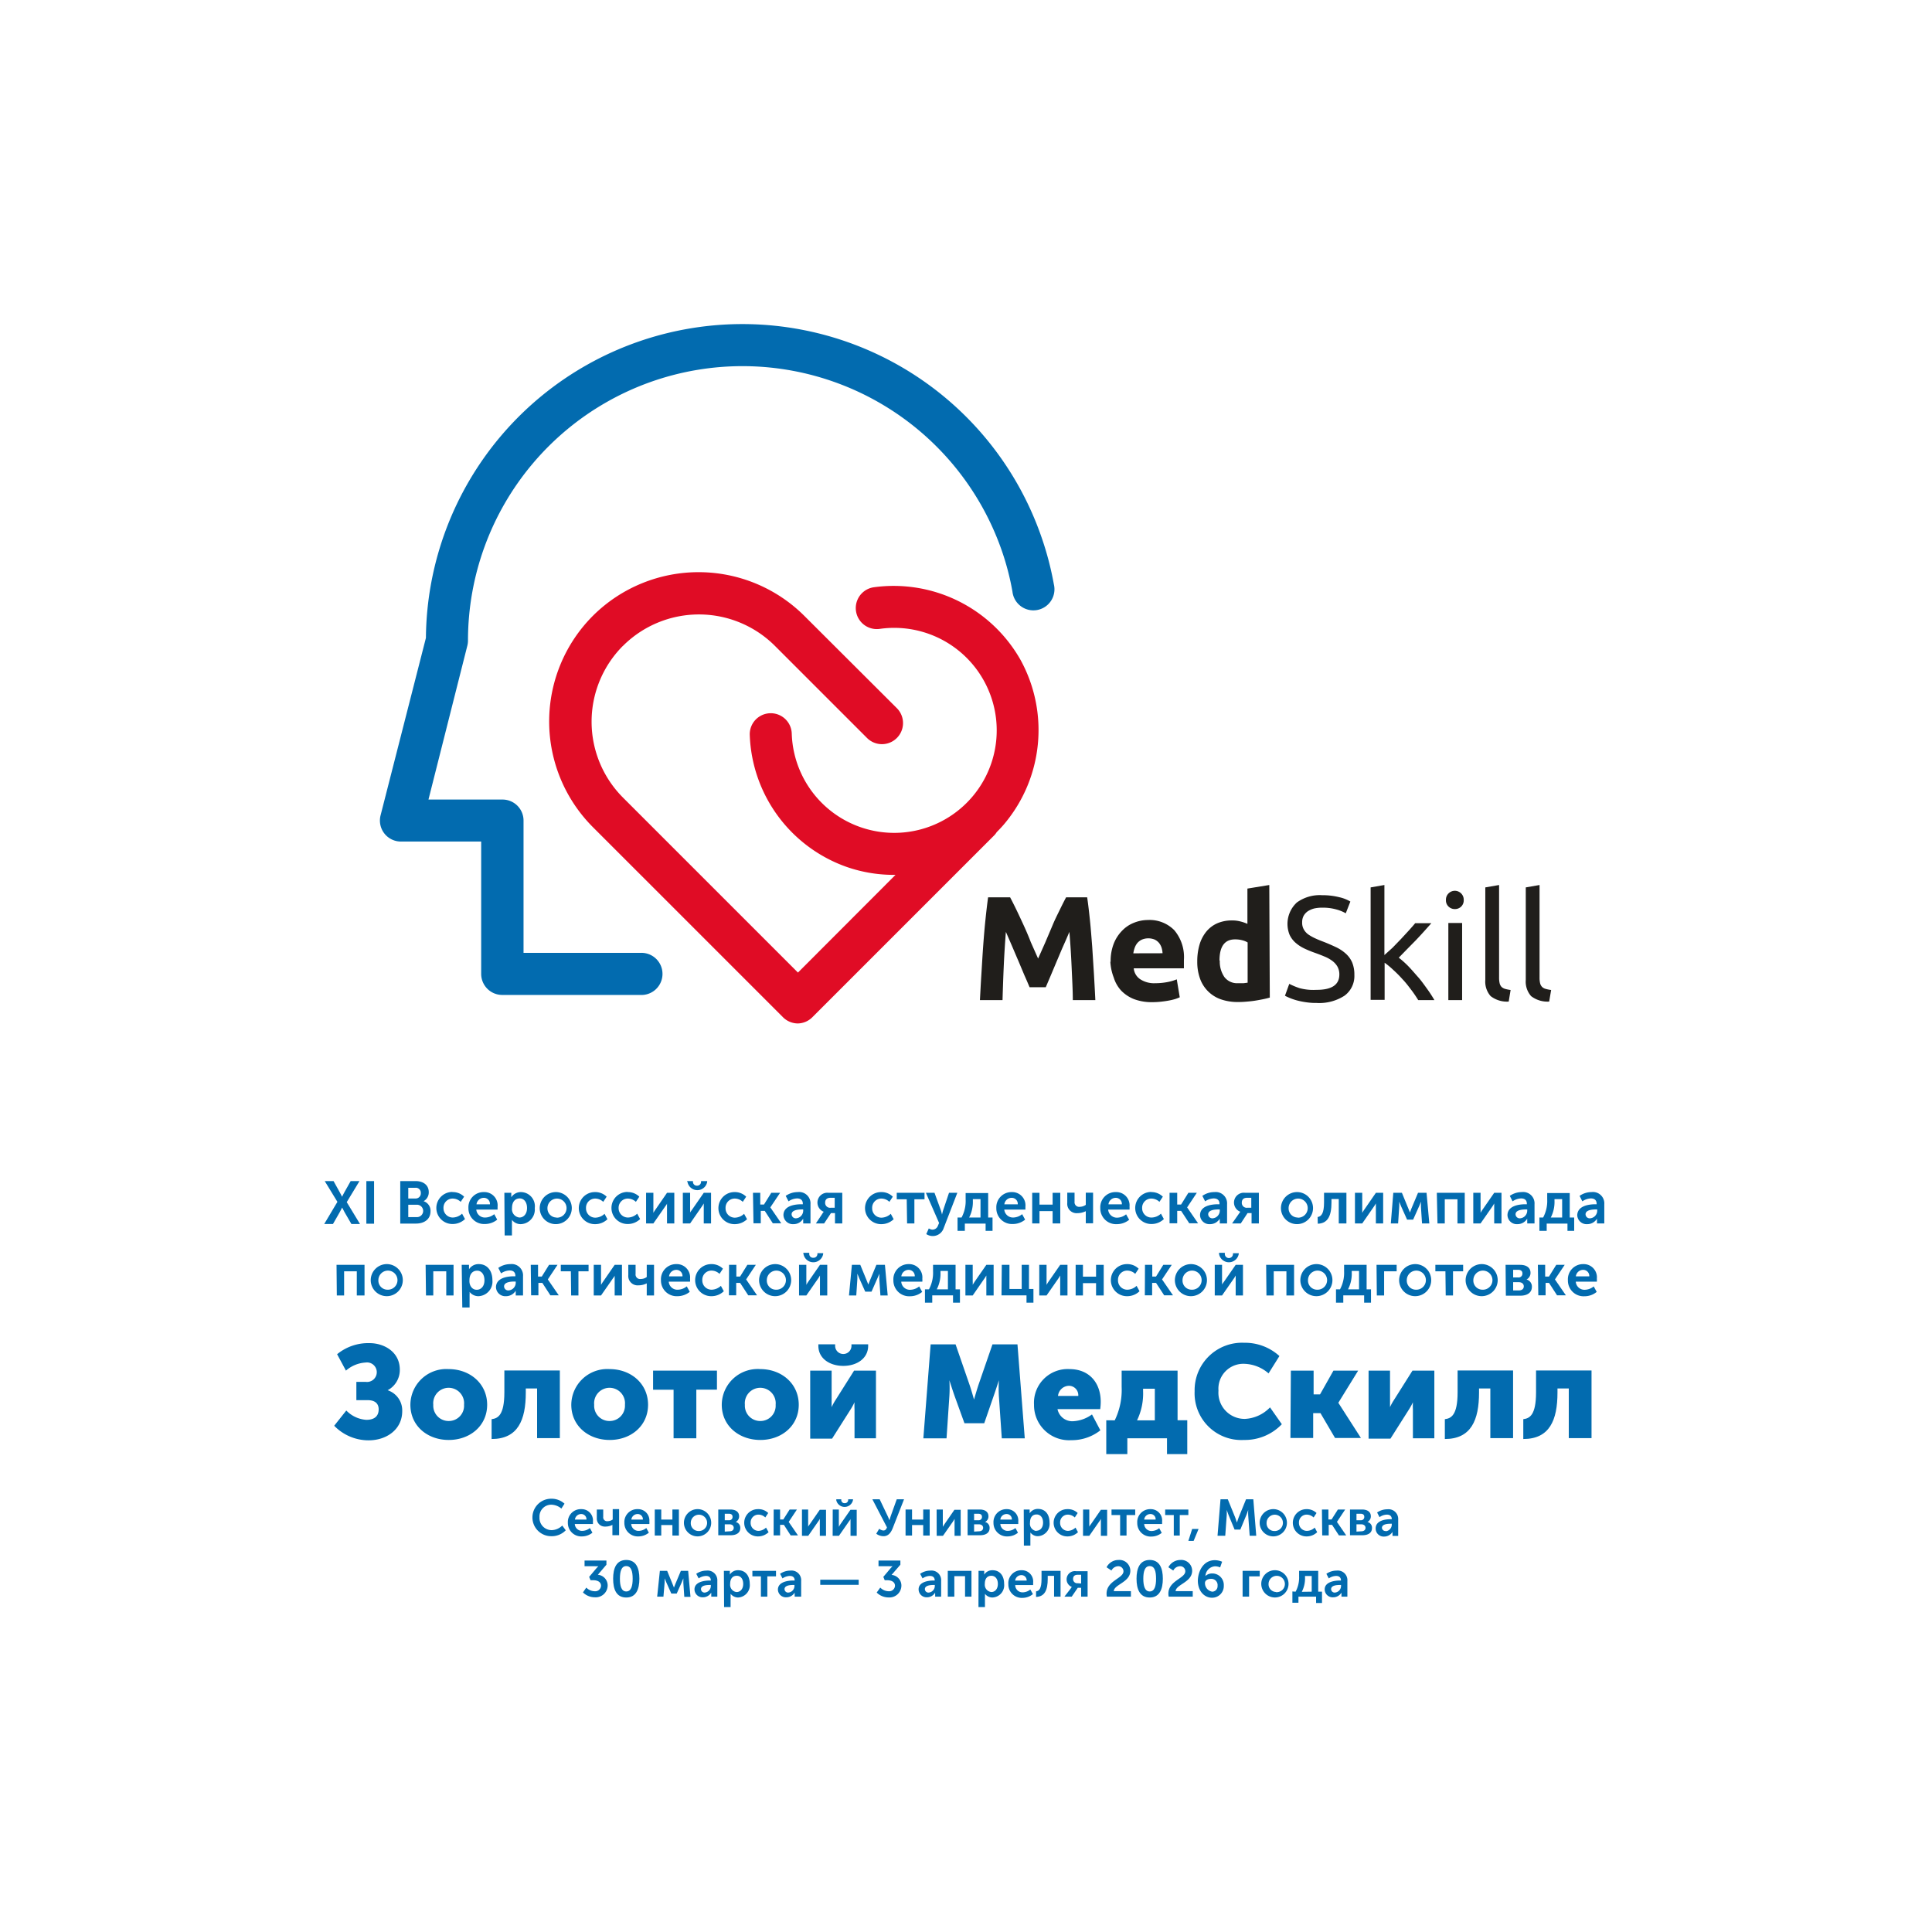 <svg id="Layer_1" data-name="Layer 1" xmlns="http://www.w3.org/2000/svg" viewBox="0 0 265 265"><defs><style>.cls-1{fill:#026baf;}.cls-2{fill:#e00c25;}.cls-3{fill:#201e1b;fill-rule:evenodd;}</style></defs><path class="cls-1" d="M87.83,136.47H68.93A2.89,2.89,0,0,1,66,133.58V115.43h-11a2.88,2.88,0,0,1-2.8-3.59L58.42,87.5a43.41,43.41,0,0,1,84.44-13.81,42.7,42.7,0,0,1,1.69,6.45,2.89,2.89,0,1,1-5.68,1,36.54,36.54,0,0,0-1.45-5.58A37.65,37.65,0,0,0,64.19,87.87a2.8,2.8,0,0,1-.09.7l-5.33,21.1H68.93a2.88,2.88,0,0,1,2.88,2.88V130.7h16a2.89,2.89,0,1,1,0,5.77Z"/><path class="cls-2" d="M140,90.55a20,20,0,0,0-20.14-10,2.88,2.88,0,1,0,.81,5.71,14.06,14.06,0,1,1-12.07,14.36,2.88,2.88,0,1,0-5.76.18,19.93,19.93,0,0,0,13.32,18.12,19.61,19.61,0,0,0,6.44,1.08h.23L109.45,133.4l-24-24a14.74,14.74,0,0,1-.08-20.74l.09-.08a14.75,14.75,0,0,1,20.82,0l12.66,12.66A2.88,2.88,0,0,0,123,97.12L110.31,84.46a20.55,20.55,0,0,0-28.89-.09l-.09.09a20.51,20.51,0,0,0,0,29l26.08,26.08a2.91,2.91,0,0,0,2,.84,2.88,2.88,0,0,0,2-.84l24.9-24.9a2.38,2.38,0,0,0,.4-.5c.38-.38.75-.77,1.09-1.18A20,20,0,0,0,140,90.55Z"/><path class="cls-3" d="M212.49,137.38a3.68,3.68,0,0,1-2.48-.75,3,3,0,0,1-.73-2.22V121.72l1.89-.33V134.1a3.28,3.28,0,0,0,.08.78,1.11,1.11,0,0,0,.27.49,1.1,1.1,0,0,0,.49.27,4.94,4.94,0,0,0,.75.15Zm-5.55,0a3.66,3.66,0,0,1-2.48-.75,3,3,0,0,1-.73-2.22V121.72l1.89-.33V134.1a3.28,3.28,0,0,0,.08.78,1.1,1.1,0,0,0,.26.49,1.22,1.22,0,0,0,.49.27,5.2,5.2,0,0,0,.75.15Zm-7.39-12.69a1.2,1.2,0,0,1-.86-.34,1.16,1.16,0,0,1-.36-.9,1.2,1.2,0,0,1,.36-.91,1.22,1.22,0,0,1,2.08.91,1.19,1.19,0,0,1-.35.9A1.21,1.21,0,0,1,199.55,124.69Zm1,12.49h-1.89V126.6h1.89Zm-8.69-5.82a12.84,12.84,0,0,1,1.3,1.16c.45.46.9,1,1.34,1.49s.85,1.08,1.25,1.63a17.94,17.94,0,0,1,1,1.54h-2.22a16.39,16.39,0,0,0-1-1.46c-.37-.49-.76-1-1.17-1.42a16.28,16.28,0,0,0-1.24-1.25,11.44,11.44,0,0,0-1.2-1v5.09H188V121.72l1.89-.33V131L191,130l1.16-1.2,1.08-1.17c.34-.38.63-.7.87-1h2.22l-1,1.12q-.54.6-1.14,1.23L193,130.19Zm-11.25,4.41c2.07,0,3.1-.7,3.1-2.11a2.18,2.18,0,0,0-.28-1.11,2.64,2.64,0,0,0-.74-.79,4.74,4.74,0,0,0-1.07-.58c-.4-.17-.82-.33-1.27-.49a14.84,14.84,0,0,1-1.46-.6,5.31,5.31,0,0,1-1.2-.79,3.34,3.34,0,0,1-.81-1.09,4,4,0,0,1,1-4.42,5.33,5.33,0,0,1,3.48-1,9.24,9.24,0,0,1,2.32.27,5.11,5.11,0,0,1,1.54.6l-.63,1.61a5.36,5.36,0,0,0-1.27-.52,6.81,6.81,0,0,0-2-.25,5,5,0,0,0-1.06.11,3.06,3.06,0,0,0-.86.37,1.91,1.91,0,0,0-.58.62,1.8,1.8,0,0,0-.21.89,1.83,1.83,0,0,0,.23,1,2.12,2.12,0,0,0,.62.69,6.06,6.06,0,0,0,.95.53c.36.17.76.33,1.19.49.61.24,1.17.49,1.68.73a5.52,5.52,0,0,1,1.32.88,3.5,3.5,0,0,1,.87,1.21,4.31,4.31,0,0,1,.3,1.7,3.34,3.34,0,0,1-1.35,2.85,6.36,6.36,0,0,1-3.82,1,9.17,9.17,0,0,1-1.53-.11,10.47,10.47,0,0,1-1.25-.26,8,8,0,0,1-.95-.33c-.26-.11-.47-.21-.62-.29l.59-1.63a10.06,10.06,0,0,0,1.42.59A7.27,7.27,0,0,0,180.57,135.77Zm-6.44,1.06c-.27.08-.59.16-.94.23s-.72.14-1.11.2-.78.1-1.18.13a11.43,11.43,0,0,1-1.15.05,6.91,6.91,0,0,1-2.36-.38,4.65,4.65,0,0,1-2.84-2.86,6.74,6.74,0,0,1-.37-2.31,8.14,8.14,0,0,1,.32-2.35,5.12,5.12,0,0,1,.94-1.78,4.1,4.1,0,0,1,1.49-1.12,5,5,0,0,1,2-.39,4.39,4.39,0,0,1,1.13.13,5.62,5.62,0,0,1,1,.34v-4.84l3-.49Zm-6.86-5.08a3.74,3.74,0,0,0,.63,2.26,2.19,2.19,0,0,0,1.87.85c.28,0,.53,0,.76,0l.56-.07v-5.52a2.58,2.58,0,0,0-.74-.3,3.57,3.57,0,0,0-.92-.12C168,128.82,167.27,129.79,167.27,131.75Zm-7.85-1a3.1,3.1,0,0,0-.13-.75,2.08,2.08,0,0,0-.35-.66,1.83,1.83,0,0,0-.59-.46,2.3,2.3,0,0,0-1.76,0,1.86,1.86,0,0,0-.61.45,2.2,2.2,0,0,0-.38.67,4,4,0,0,0-.19.76Zm-7.12,1.16a6.56,6.56,0,0,1,.43-2.49,5.28,5.28,0,0,1,1.16-1.78,4.56,4.56,0,0,1,1.63-1.08,5.22,5.22,0,0,1,1.9-.37,4.76,4.76,0,0,1,3.61,1.4,5.72,5.72,0,0,1,1.32,4.09c0,.18,0,.37,0,.58s0,.4,0,.56h-6.88a2,2,0,0,0,.88,1.49,3.46,3.46,0,0,0,2.07.55,8.93,8.93,0,0,0,1.64-.15,6.75,6.75,0,0,0,1.31-.38l.41,2.46a6,6,0,0,1-.65.25,8.81,8.81,0,0,1-.91.21c-.33.06-.69.11-1.07.15a10.88,10.88,0,0,1-1.14.06,6.84,6.84,0,0,1-2.51-.42,5,5,0,0,1-1.77-1.18,4.65,4.65,0,0,1-1-1.76A7,7,0,0,1,152.3,131.91Zm-13.79-8.83c.24.45.52,1,.84,1.66s.65,1.37,1,2.13.69,1.55,1,2.36l1,2.25,1-2.25c.34-.81.68-1.59,1-2.36s.68-1.47,1-2.13.6-1.21.84-1.66h2.89c.14.94.26,2,.38,3.14s.21,2.37.31,3.62l.24,3.78c.07,1.26.14,2.45.19,3.56h-3.09c0-1.37-.09-2.87-.16-4.48s-.17-3.24-.31-4.88c-.24.57-.51,1.2-.82,1.89s-.59,1.39-.89,2.08l-.84,2-.69,1.62h-2.22c-.19-.45-.42-1-.7-1.62l-.84-2c-.3-.69-.59-1.38-.89-2.08l-.82-1.89c-.13,1.64-.23,3.27-.3,4.88s-.12,3.11-.16,4.48h-3.1c.06-1.11.12-2.3.2-3.56s.15-2.52.24-3.78.19-2.46.31-3.62.24-2.2.37-3.14Z"/><path class="cls-1" d="M46.28,164.85,44.54,162h1.21l.8,1.44c.19.33.37.71.37.71h0s.17-.37.37-.71l.81-1.44h1.21l-1.75,2.89,1.82,3H48.2l-.91-1.57c-.19-.34-.36-.69-.36-.69h0s-.17.35-.36.69l-.9,1.57H44.47Z"/><path class="cls-1" d="M50.25,162h1.06v5.85H50.25Z"/><path class="cls-1" d="M54.9,162H57c1.06,0,1.81.55,1.81,1.51a1.38,1.38,0,0,1-.71,1.25v0a1.37,1.37,0,0,1,.95,1.38c0,1.17-.94,1.69-2,1.69H54.9Zm2.1,2.39a.7.7,0,0,0,.72-.75.68.68,0,0,0-.74-.72H56v1.47Zm.1,2.55a.85.85,0,1,0,0-1.69H56v1.69Z"/><path class="cls-1" d="M62.05,163.51a2.2,2.2,0,0,1,1.61.63l-.47.71a1.59,1.59,0,0,0-1.08-.45,1.25,1.25,0,0,0-1.28,1.3A1.27,1.27,0,0,0,62.14,167a1.94,1.94,0,0,0,1.24-.53l.4.74a2.44,2.44,0,0,1-1.73.68,2.2,2.2,0,1,1,0-4.4Z"/><path class="cls-1" d="M66.39,163.51a1.82,1.82,0,0,1,1.86,2c0,.13,0,.27,0,.4H65.33A1.18,1.18,0,0,0,66.59,167a2,2,0,0,0,1.2-.46l.41.75a2.66,2.66,0,0,1-1.69.6,2.15,2.15,0,0,1-2.26-2.2A2.08,2.08,0,0,1,66.39,163.51Zm.81,1.68a.82.82,0,0,0-.84-.89,1,1,0,0,0-1,.89Z"/><path class="cls-1" d="M69.18,163.61h.95v.31c0,.16,0,.3,0,.3h0a1.57,1.57,0,0,1,1.35-.71,1.94,1.94,0,0,1,1.87,2.2,2,2,0,0,1-1.92,2.2,1.5,1.5,0,0,1-1.21-.59h0a3,3,0,0,1,0,.36v1.78h-1ZM71.24,167c.57,0,1.05-.47,1.05-1.3s-.43-1.32-1-1.32-1.06.39-1.06,1.33A1.15,1.15,0,0,0,71.24,167Z"/><path class="cls-1" d="M76.33,163.51a2.2,2.2,0,1,1-2.3,2.2A2.22,2.22,0,0,1,76.33,163.51Zm0,3.51a1.31,1.31,0,1,0-1.24-1.31A1.25,1.25,0,0,0,76.34,167Z"/><path class="cls-1" d="M81.59,163.51a2.22,2.22,0,0,1,1.62.63l-.47.71a1.61,1.61,0,0,0-1.09-.45,1.25,1.25,0,0,0-1.27,1.3,1.27,1.27,0,0,0,1.3,1.32,1.89,1.89,0,0,0,1.24-.53l.4.74a2.41,2.41,0,0,1-1.73.68,2.2,2.2,0,1,1,0-4.4Z"/><path class="cls-1" d="M86.07,163.51a2.24,2.24,0,0,1,1.62.63l-.47.71a1.63,1.63,0,0,0-1.09-.45,1.26,1.26,0,0,0-1.28,1.3A1.28,1.28,0,0,0,86.16,167a1.89,1.89,0,0,0,1.24-.53l.4.74a2.41,2.41,0,0,1-1.73.68,2.2,2.2,0,1,1,0-4.4Z"/><path class="cls-1" d="M88.62,163.61h1v2.25c0,.19,0,.44,0,.5h0a4.94,4.94,0,0,1,.32-.5l1.55-2.25h1v4.2h-1v-2.24c0-.15,0-.39,0-.5h0c0,.11-.21.34-.31.5l-1.56,2.24h-1Z"/><path class="cls-1" d="M93.66,163.61h1v2.25a4.53,4.53,0,0,1,0,.5h0c0-.11.21-.34.31-.5l1.56-2.25h1v4.2h-1v-2.24c0-.15,0-.39,0-.5h0a4.94,4.94,0,0,1-.32.5l-1.55,2.24h-1Zm.59-1.54V162h.8v.11a.52.52,0,0,0,.55.52.53.53,0,0,0,.56-.53V162H97v.11a1.37,1.37,0,0,1-2.7,0Z"/><path class="cls-1" d="M100.74,163.51a2.22,2.22,0,0,1,1.61.63l-.47.71a1.59,1.59,0,0,0-1.09-.45,1.25,1.25,0,0,0-1.27,1.3,1.27,1.27,0,0,0,1.31,1.32,1.89,1.89,0,0,0,1.23-.53l.41.74a2.44,2.44,0,0,1-1.73.68,2.2,2.2,0,1,1,0-4.4Z"/><path class="cls-1" d="M103.28,163.61h1v1.61h.51l1-1.61H107l-1.34,2v0l1.5,2.18H106l-1.1-1.7h-.55v1.7h-1Z"/><path class="cls-1" d="M109.94,165.18h.18v-.06c0-.55-.35-.74-.79-.74a2.17,2.17,0,0,0-1.17.4l-.39-.75a2.89,2.89,0,0,1,1.65-.52,1.56,1.56,0,0,1,1.75,1.67v2.63h-1v-.35a2.45,2.45,0,0,1,0-.31h0a1.51,1.51,0,0,1-1.32.76,1.29,1.29,0,0,1-1.39-1.26C107.49,165.39,109,165.18,109.94,165.18Zm-.77,1.93a1.06,1.06,0,0,0,1-1.1v-.12H110c-.53,0-1.42.08-1.42.67A.57.57,0,0,0,109.17,167.11Z"/><path class="cls-1" d="M112.8,166.47a1.31,1.31,0,0,1,.19-.26h0a1.35,1.35,0,0,1,.65-2.6h1.89v4.2h-1v-1.42h-.55l-.94,1.42h-1.13Zm1.69-.81v-1.37h-.55c-.45,0-.76.19-.76.67a.67.67,0,0,0,.75.7Z"/><path class="cls-1" d="M120.85,163.51a2.2,2.2,0,0,1,1.61.63l-.47.71a1.59,1.59,0,0,0-1.08-.45,1.25,1.25,0,0,0-1.28,1.3,1.27,1.27,0,0,0,1.31,1.32,1.94,1.94,0,0,0,1.24-.53l.4.74a2.44,2.44,0,0,1-1.73.68,2.2,2.2,0,1,1,0-4.4Z"/><path class="cls-1" d="M124.37,164.5H123v-.89h3.81v.89h-1.39v3.31h-1Z"/><path class="cls-1" d="M127.92,168.66a.79.79,0,0,0,.73-.54l.16-.37L127,163.61h1.18l.88,2.42a5,5,0,0,1,.15.57h0s.07-.33.14-.55l.82-2.44h1.14l-1.87,4.84a1.58,1.58,0,0,1-1.51,1.09,1.63,1.63,0,0,1-.88-.27l.35-.78A.91.91,0,0,0,127.92,168.66Z"/><path class="cls-1" d="M131.89,167a4.79,4.79,0,0,0,.56-2.49v-.87h3.09V167h.6v1.83h-.95v-1h-2.85v1h-1V167Zm2.6,0v-2.52h-1.05v.2a4.65,4.65,0,0,1-.51,2.32Z"/><path class="cls-1" d="M138.79,163.51a1.82,1.82,0,0,1,1.86,2c0,.13,0,.27,0,.4h-2.9A1.2,1.2,0,0,0,139,167a2,2,0,0,0,1.2-.46l.41.75a2.66,2.66,0,0,1-1.69.6,2.15,2.15,0,0,1-2.26-2.2A2.08,2.08,0,0,1,138.79,163.51Zm.81,1.68a.82.82,0,0,0-.84-.89,1,1,0,0,0-1,.89Z"/><path class="cls-1" d="M141.58,163.61h1v1.62h1.8v-1.62h1.05v4.2h-1.05v-1.69h-1.8v1.69h-1Z"/><path class="cls-1" d="M146.39,165v-1.41h1v1.24a.63.63,0,0,0,.72.7,1.44,1.44,0,0,0,.82-.27v-1.67h1v4.2h-1v-1.66h0a2.55,2.55,0,0,1-1.14.27A1.28,1.28,0,0,1,146.39,165Z"/><path class="cls-1" d="M153.06,163.51a1.82,1.82,0,0,1,1.87,2,2.71,2.71,0,0,1,0,.4H152a1.2,1.2,0,0,0,1.26,1.11,2,2,0,0,0,1.2-.46l.42.75a2.66,2.66,0,0,1-1.69.6,2.16,2.16,0,0,1-2.27-2.2A2.08,2.08,0,0,1,153.06,163.51Zm.82,1.68a.83.83,0,0,0-.84-.89,1,1,0,0,0-1,.89Z"/><path class="cls-1" d="M157.88,163.51a2.24,2.24,0,0,1,1.62.63l-.47.71a1.63,1.63,0,0,0-1.09-.45,1.25,1.25,0,0,0-1.28,1.3A1.27,1.27,0,0,0,158,167a1.92,1.92,0,0,0,1.24-.53l.4.74a2.42,2.42,0,0,1-1.73.68,2.2,2.2,0,1,1,0-4.4Z"/><path class="cls-1" d="M160.42,163.61h1.05v1.61H162l1-1.61h1.16l-1.33,2v0l1.5,2.18h-1.21l-1.11-1.7h-.54v1.7h-1.05Z"/><path class="cls-1" d="M167.08,165.18h.19v-.06c0-.55-.36-.74-.8-.74a2.17,2.17,0,0,0-1.17.4l-.38-.75a2.86,2.86,0,0,1,1.65-.52,1.56,1.56,0,0,1,1.74,1.67v2.63h-1v-.35a1.65,1.65,0,0,1,0-.31h0a1.54,1.54,0,0,1-1.33.76,1.28,1.28,0,0,1-1.38-1.26C164.64,165.39,166.15,165.18,167.08,165.18Zm-.77,1.93a1.06,1.06,0,0,0,1-1.1v-.12h-.18c-.52,0-1.41.08-1.41.67A.57.57,0,0,0,166.31,167.11Z"/><path class="cls-1" d="M169.94,166.47a2,2,0,0,1,.19-.26h0a1.35,1.35,0,0,1,.66-2.6h1.88v4.2h-1v-1.42h-.55l-.93,1.42H169Zm1.69-.81v-1.37h-.55c-.45,0-.75.19-.75.67a.67.67,0,0,0,.75.7Z"/><path class="cls-1" d="M178,163.51a2.2,2.2,0,1,1-2.3,2.2A2.21,2.21,0,0,1,178,163.51Zm0,3.51a1.31,1.31,0,1,0-1.25-1.31A1.25,1.25,0,0,0,178,167Z"/><path class="cls-1" d="M180.73,166.93c.52-.07.88-.51.88-2v-1.32h3.07v4.2h-1.05v-3.35h-1v.47c0,1.83-.49,2.88-1.88,2.92Z"/><path class="cls-1" d="M185.85,163.61h1v2.25c0,.19,0,.44,0,.5h0a4.94,4.94,0,0,1,.32-.5l1.55-2.25h1v4.2h-1v-2.24c0-.15,0-.39,0-.5h0a4.94,4.94,0,0,1-.32.5l-1.55,2.24h-1Z"/><path class="cls-1" d="M191.11,163.61h1.18l.89,2.17c.1.23.21.53.21.53h0l.2-.53.91-2.17h1.17l.38,4.2h-1l-.15-2.27c0-.28,0-.72,0-.72h0s-.11.31-.24.61l-.83,1.86H193l-.83-1.85c-.11-.29-.25-.62-.25-.62h0a6.63,6.63,0,0,1,0,.72l-.15,2.27h-1Z"/><path class="cls-1" d="M197.08,163.61h3.83v4.2h-1V164.5h-1.74v3.31h-1Z"/><path class="cls-1" d="M202.08,163.61h1v2.25a4.53,4.53,0,0,1,0,.5h0a4.64,4.64,0,0,1,.31-.5l1.56-2.25h1v4.2h-1v-2.24c0-.15,0-.39,0-.5h0a4.64,4.64,0,0,1-.31.5l-1.56,2.24h-1Z"/><path class="cls-1" d="M209.25,165.18h.18v-.06c0-.55-.35-.74-.79-.74a2.17,2.17,0,0,0-1.17.4l-.38-.75a2.86,2.86,0,0,1,1.64-.52,1.56,1.56,0,0,1,1.75,1.67v2.63h-1v-.35a2.45,2.45,0,0,1,0-.31h0a1.54,1.54,0,0,1-1.33.76,1.28,1.28,0,0,1-1.38-1.26C206.81,165.39,208.32,165.18,209.25,165.18Zm-.77,1.93a1.06,1.06,0,0,0,1-1.1v-.12h-.18c-.53,0-1.42.08-1.42.67A.57.57,0,0,0,208.48,167.11Z"/><path class="cls-1" d="M211.66,167a4.79,4.79,0,0,0,.56-2.49v-.87h3.09V167h.61v1.83H215v-1h-2.85v1h-1V167Zm2.61,0v-2.52h-1.05v.2a4.65,4.65,0,0,1-.51,2.32Z"/><path class="cls-1" d="M218.85,165.18H219v-.06c0-.55-.35-.74-.79-.74a2.17,2.17,0,0,0-1.17.4l-.38-.75a2.86,2.86,0,0,1,1.64-.52,1.56,1.56,0,0,1,1.75,1.67v2.63h-1v-.35a2.45,2.45,0,0,1,0-.31h0a1.54,1.54,0,0,1-1.33.76,1.28,1.28,0,0,1-1.38-1.26C216.41,165.39,217.92,165.18,218.85,165.18Zm-.77,1.93a1.06,1.06,0,0,0,1-1.1v-.12h-.18c-.53,0-1.42.08-1.42.67A.57.57,0,0,0,218.08,167.11Z"/><path class="cls-1" d="M46.16,173.49H50v4.2H48.94v-3.31H47.2v3.31h-1Z"/><path class="cls-1" d="M53.15,173.39a2.2,2.2,0,1,1-2.3,2.2A2.21,2.21,0,0,1,53.15,173.39Zm0,3.51a1.31,1.31,0,1,0-1.25-1.31A1.25,1.25,0,0,0,53.16,176.9Z"/><path class="cls-1" d="M58.38,173.49h3.83v4.2h-1v-3.31H59.43v3.31h-1Z"/><path class="cls-1" d="M63.33,173.49h1v.31a2.39,2.39,0,0,1,0,.3h0a1.54,1.54,0,0,1,1.35-.71c1.14,0,1.86.9,1.86,2.2a2,2,0,0,1-1.92,2.2,1.52,1.52,0,0,1-1.21-.59h0a2,2,0,0,1,0,.36v1.78h-1Zm2.06,3.42c.58,0,1.06-.47,1.06-1.3s-.43-1.32-1-1.32-1.06.39-1.06,1.33C64.35,176.27,64.71,176.91,65.39,176.91Z"/><path class="cls-1" d="M70.51,175.06h.18V175c0-.55-.35-.74-.79-.74a2.17,2.17,0,0,0-1.17.4l-.38-.75a2.86,2.86,0,0,1,1.64-.52,1.56,1.56,0,0,1,1.75,1.67v2.63h-1v-.35a2.45,2.45,0,0,1,0-.31h0a1.54,1.54,0,0,1-1.33.76,1.28,1.28,0,0,1-1.38-1.26C68.07,175.27,69.58,175.06,70.51,175.06ZM69.74,177a1.06,1.06,0,0,0,1-1.1v-.12h-.18c-.53,0-1.42.08-1.42.67A.57.57,0,0,0,69.74,177Z"/><path class="cls-1" d="M72.8,173.49h1v1.61h.51l1-1.61h1.16l-1.33,2v0l1.5,2.18H75.49l-1.1-1.7h-.54v1.7h-1Z"/><path class="cls-1" d="M78.3,174.38H76.92v-.89h3.81v.89H79.34v3.31h-1Z"/><path class="cls-1" d="M81.44,173.49h1v2.25c0,.19,0,.44,0,.5h0a4.94,4.94,0,0,1,.32-.5l1.55-2.25h1v4.2h-1v-2.24c0-.16,0-.39,0-.5h0c0,.11-.21.34-.31.5l-1.56,2.24h-1Z"/><path class="cls-1" d="M86.18,174.9v-1.41h1v1.24a.62.62,0,0,0,.71.7,1.39,1.39,0,0,0,.82-.27v-1.67h1v4.2h-1v-1.43c0-.11,0-.23,0-.23h0a2.48,2.48,0,0,1-1.14.27A1.28,1.28,0,0,1,86.18,174.9Z"/><path class="cls-1" d="M92.79,173.39a1.82,1.82,0,0,1,1.86,2,2.73,2.73,0,0,1,0,.41H91.73A1.18,1.18,0,0,0,93,176.9a2,2,0,0,0,1.2-.46l.41.75a2.66,2.66,0,0,1-1.69.6,2.15,2.15,0,0,1-2.26-2.2A2.08,2.08,0,0,1,92.79,173.39Zm.82,1.68a.83.83,0,0,0-.84-.89,1,1,0,0,0-1,.89Z"/><path class="cls-1" d="M97.55,173.39a2.2,2.2,0,0,1,1.61.63l-.47.71a1.59,1.59,0,0,0-1.08-.45,1.25,1.25,0,0,0-1.28,1.3,1.27,1.27,0,0,0,1.31,1.32,1.94,1.94,0,0,0,1.24-.53l.4.74a2.44,2.44,0,0,1-1.73.68,2.2,2.2,0,1,1,0-4.4Z"/><path class="cls-1" d="M100,173.49h1v1.61h.51l1-1.61h1.16l-1.33,2v0l1.5,2.18h-1.21l-1.11-1.7h-.54v1.7h-1Z"/><path class="cls-1" d="M106.42,173.39a2.2,2.2,0,1,1-2.3,2.2A2.22,2.22,0,0,1,106.42,173.39Zm0,3.51a1.31,1.31,0,1,0-1.24-1.31A1.25,1.25,0,0,0,106.43,176.9Z"/><path class="cls-1" d="M109.6,173.49h1v2.25a4.53,4.53,0,0,1,0,.5h0a4.64,4.64,0,0,1,.31-.5l1.56-2.25h1v4.2h-1v-2.24c0-.16,0-.39,0-.5h0a4.64,4.64,0,0,1-.31.5l-1.56,2.24h-1Zm.59-1.54v-.11H111V172a.52.52,0,0,0,.56.52.53.53,0,0,0,.56-.53v-.1h.79V172a1.37,1.37,0,0,1-2.7,0Z"/><path class="cls-1" d="M116.85,173.49H118l.89,2.17c.1.23.21.53.21.53h0s.12-.29.21-.53l.9-2.17h1.17l.38,4.2h-1l-.15-2.27c0-.28,0-.72,0-.72h0s-.11.31-.25.61l-.82,1.86h-.86l-.83-1.85c-.11-.29-.25-.62-.25-.62h0s0,.44,0,.72l-.15,2.27h-1Z"/><path class="cls-1" d="M124.65,173.39a1.82,1.82,0,0,1,1.86,2,2.73,2.73,0,0,1,0,.41h-2.89a1.18,1.18,0,0,0,1.26,1.11,2,2,0,0,0,1.2-.46l.41.75a2.61,2.61,0,0,1-1.68.6,2.16,2.16,0,0,1-2.27-2.2A2.08,2.08,0,0,1,124.65,173.39Zm.82,1.68a.83.83,0,0,0-.84-.89,1,1,0,0,0-1,.89Z"/><path class="cls-1" d="M127.42,176.85a4.79,4.79,0,0,0,.56-2.49v-.87h3.09v3.36h.6v1.83h-.95v-1h-2.85v1h-1v-1.83Zm2.6,0v-2.52H129v.2a4.65,4.65,0,0,1-.51,2.32Z"/><path class="cls-1" d="M132.42,173.49h1v2.25a4.53,4.53,0,0,1,0,.5h0c.05-.11.21-.34.31-.5l1.56-2.25h1v4.2h-1v-2.24c0-.16,0-.39,0-.5h0a4.94,4.94,0,0,1-.32.5l-1.55,2.24h-1Z"/><path class="cls-1" d="M137.41,173.49h1.05v3.31h1.68v-3.31h1v3.31h.61v1.88h-.95v-1h-3.43Z"/><path class="cls-1" d="M142.55,173.49h1v2.25c0,.19,0,.44,0,.5h0a4.64,4.64,0,0,1,.31-.5l1.56-2.25h1v4.2h-1v-2.24c0-.16,0-.39,0-.5h0a4.64,4.64,0,0,1-.31.5l-1.56,2.24h-1Z"/><path class="cls-1" d="M147.54,173.49h1v1.62h1.8v-1.62h1.05v4.2h-1.05V176h-1.8v1.69h-1Z"/><path class="cls-1" d="M154.57,173.39a2.2,2.2,0,0,1,1.61.63l-.47.71a1.59,1.59,0,0,0-1.08-.45,1.25,1.25,0,0,0-1.28,1.3,1.27,1.27,0,0,0,1.31,1.32,1.92,1.92,0,0,0,1.24-.53l.4.74a2.42,2.42,0,0,1-1.73.68,2.2,2.2,0,1,1,0-4.4Z"/><path class="cls-1" d="M157.05,173.49h1v1.61h.51l1-1.61h1.16l-1.33,2v0l1.5,2.18h-1.21l-1.11-1.7h-.54v1.7h-1Z"/><path class="cls-1" d="M163.44,173.39a2.2,2.2,0,1,1-2.29,2.2A2.22,2.22,0,0,1,163.44,173.39Zm0,3.51a1.31,1.31,0,1,0-1.24-1.31A1.25,1.25,0,0,0,163.45,176.9Z"/><path class="cls-1" d="M166.62,173.49h1v2.25a4.53,4.53,0,0,1,0,.5h0c0-.11.21-.34.31-.5l1.56-2.25h1v4.2h-1v-2.24c0-.16,0-.39,0-.5h0a3.45,3.45,0,0,1-.31.5l-1.56,2.24h-1Zm.59-1.54v-.11H168V172a.56.56,0,0,0,1.12,0v-.1h.79V172a1.37,1.37,0,0,1-2.7,0Z"/><path class="cls-1" d="M173.67,173.49h3.83v4.2h-1.05v-3.31h-1.74v3.31h-1Z"/><path class="cls-1" d="M180.66,173.39a2.2,2.2,0,1,1-2.3,2.2A2.21,2.21,0,0,1,180.66,173.39Zm0,3.51a1.31,1.31,0,1,0-1.25-1.31A1.25,1.25,0,0,0,180.67,176.9Z"/><path class="cls-1" d="M183.8,176.85a4.79,4.79,0,0,0,.56-2.49v-.87h3.09v3.36h.6v1.83h-.94v-1h-2.86v1h-1v-1.83Zm2.61,0v-2.52h-1v.2a4.65,4.65,0,0,1-.51,2.32Z"/><path class="cls-1" d="M188.81,173.49h2.76v.89h-1.72v3.31h-1Z"/><path class="cls-1" d="M194.21,173.39a2.2,2.2,0,1,1-2.3,2.2A2.22,2.22,0,0,1,194.21,173.39Zm0,3.51a1.31,1.31,0,1,0-1.25-1.31A1.25,1.25,0,0,0,194.22,176.9Z"/><path class="cls-1" d="M198.26,174.38h-1.38v-.89h3.81v.89H199.3v3.31h-1Z"/><path class="cls-1" d="M203.33,173.39a2.2,2.2,0,1,1-2.3,2.2A2.22,2.22,0,0,1,203.33,173.39Zm0,3.51a1.31,1.31,0,1,0-1.24-1.31A1.25,1.25,0,0,0,203.34,176.9Z"/><path class="cls-1" d="M206.51,173.49h2c.85,0,1.42.38,1.42,1.09a1,1,0,0,1-.55.92h0a1,1,0,0,1,.74,1c0,.84-.69,1.22-1.57,1.22h-2Zm1.73,1.73a.52.52,0,0,0,.58-.55c0-.31-.19-.5-.6-.5h-.67v1.05Zm.08,1.78c.47,0,.69-.24.69-.56s-.24-.57-.69-.57h-.77V177Z"/><path class="cls-1" d="M210.94,173.49h1v1.61h.52l1-1.61h1.16l-1.34,2v0l1.5,2.18h-1.21l-1.1-1.7H212v1.7h-1Z"/><path class="cls-1" d="M217.17,173.39a1.81,1.81,0,0,1,1.86,2,2.73,2.73,0,0,1,0,.41h-2.89a1.19,1.19,0,0,0,1.26,1.11,2,2,0,0,0,1.2-.46l.41.75a2.62,2.62,0,0,1-1.69.6,2.15,2.15,0,0,1-2.26-2.2A2.08,2.08,0,0,1,217.17,173.39Zm.82,1.68a.83.83,0,0,0-.84-.89,1,1,0,0,0-1,.89Z"/><path class="cls-1" d="M47.5,193.47a4.19,4.19,0,0,0,2.75,1.28c1.1,0,1.69-.5,1.69-1.44,0-.76-.47-1.26-1.51-1.26H48.88v-2.51h1.26a1.34,1.34,0,1,0,0-2.65A4.49,4.49,0,0,0,47.45,188l-1.21-2.25a6.72,6.72,0,0,1,4.47-1.52c1.9,0,4.13,1.14,4.13,3.65a3.14,3.14,0,0,1-1.67,2.81v0a2.91,2.91,0,0,1,2,2.87c0,2.51-2.15,4-4.6,4a6.55,6.55,0,0,1-4.73-2Z"/><path class="cls-1" d="M61.54,187.79c2.93,0,5.28,2,5.28,4.89s-2.35,4.83-5.27,4.83-5.26-1.93-5.26-4.83A4.93,4.93,0,0,1,61.54,187.79Zm0,7.12a2.09,2.09,0,0,0,2.11-2.23,2.12,2.12,0,1,0-4.22,0A2.1,2.1,0,0,0,61.55,194.91Z"/><path class="cls-1" d="M67.43,194.66c.83-.11,1.75-.49,1.75-3.68v-3h7.61v9.28H73.67v-6.81H72.12V191c0,3.79-1.08,6.38-4.69,6.38Z"/><path class="cls-1" d="M83.61,187.79c2.94,0,5.28,2,5.28,4.89s-2.34,4.83-5.26,4.83-5.27-1.93-5.27-4.83A4.94,4.94,0,0,1,83.61,187.79Zm0,7.12a2.1,2.1,0,0,0,2.11-2.23,2.12,2.12,0,1,0-4.22,0A2.09,2.09,0,0,0,83.63,194.91Z"/><path class="cls-1" d="M92.39,190.62H89.58V188h8.76v2.61H95.51v6.67H92.39Z"/><path class="cls-1" d="M104.28,187.79c2.93,0,5.28,2,5.28,4.89s-2.35,4.83-5.27,4.83S99,195.58,99,192.68A4.93,4.93,0,0,1,104.28,187.79Zm0,7.12a2.09,2.09,0,0,0,2.11-2.23,2.12,2.12,0,1,0-4.22,0A2.1,2.1,0,0,0,104.29,194.91Z"/><path class="cls-1" d="M111.13,188h2.94v4.09c0,.32,0,.69,0,.92h0a6.93,6.93,0,0,1,.5-.92l2.58-4.09h3v9.28h-2.94v-4a8.57,8.57,0,0,1,0-.94h0a9.14,9.14,0,0,1-.5.92l-2.58,4.07h-3Zm1.12-3.41v-.2h2.3v.21a1.12,1.12,0,0,0,2.24,0v-.21h2.29v.2c0,1.76-1.58,2.76-3.41,2.76S112.25,186.36,112.25,184.6Z"/><path class="cls-1" d="M127.65,184.4h3.42l1.88,5.44c.29.83.65,2.13.65,2.13h0s.37-1.3.65-2.13l1.88-5.44h3.43l1,12.89h-3.15l-.4-5.8a19.87,19.87,0,0,1,0-2.17h0s-.43,1.35-.72,2.17L135,195.22h-2.71l-1.35-3.73c-.29-.82-.72-2.17-.72-2.17h0a17.39,17.39,0,0,1,0,2.17l-.39,5.8h-3.18Z"/><path class="cls-1" d="M146.69,187.79c2.74,0,4.29,1.91,4.29,4.49a7.91,7.91,0,0,1-.07,1h-5.86a2.07,2.07,0,0,0,2.16,1.66,4.84,4.84,0,0,0,2.57-.93l1.15,2.18a6.35,6.35,0,0,1-4,1.35,4.81,4.81,0,0,1-5.1-4.87A4.62,4.62,0,0,1,146.69,187.79Zm1.21,3.68a1.29,1.29,0,0,0-1.28-1.39,1.54,1.54,0,0,0-1.5,1.39Z"/><path class="cls-1" d="M152.9,194.82a9.53,9.53,0,0,0,.95-4.58V188h7.67v6.81h1.33v4.64h-2.78v-2.17h-5.44v2.17h-2.89v-4.64Zm5.5,0v-4.34h-1.61v.34a8.42,8.42,0,0,1-.83,4Z"/><path class="cls-1" d="M170.66,184.18a7,7,0,0,1,4.83,1.82L174,188.38a5.27,5.27,0,0,0-3.23-1.31,3.42,3.42,0,0,0-3.64,3.68,3.59,3.59,0,0,0,3.64,3.87,5.1,5.1,0,0,0,3.43-1.58l1.62,2.31a7,7,0,0,1-5.19,2.16,6.41,6.41,0,0,1-6.77-6.69A6.5,6.5,0,0,1,170.66,184.18Z"/><path class="cls-1" d="M177.06,188h3.12v3.26h.88L182.9,188h3.39l-2.72,4.41v0l3.1,4.83h-3.55l-2-3.41h-1v3.41h-3.12Z"/><path class="cls-1" d="M187.72,188h2.94v4.09c0,.32,0,.69,0,.92h0a6.93,6.93,0,0,1,.5-.92l2.58-4.09h3v9.28h-2.94v-4a8.57,8.57,0,0,1,0-.94h0a9.14,9.14,0,0,1-.5.92l-2.58,4.07h-3Z"/><path class="cls-1" d="M198.18,194.66c.83-.11,1.75-.49,1.75-3.68v-3h7.61v9.28h-3.12v-6.81h-1.55V191c0,3.79-1.09,6.38-4.69,6.38Z"/><path class="cls-1" d="M208.94,194.66c.83-.11,1.75-.49,1.75-3.68v-3h7.61v9.28h-3.12v-6.81h-1.55V191c0,3.79-1.08,6.38-4.69,6.38Z"/><path class="cls-1" d="M75.6,205.57a2.64,2.64,0,0,1,1.83.68l-.43.67a2.23,2.23,0,0,0-1.36-.53A1.61,1.61,0,0,0,74,208.1a1.67,1.67,0,0,0,1.68,1.78,2.14,2.14,0,0,0,1.44-.63l.48.65a2.66,2.66,0,0,1-2,.81,2.57,2.57,0,0,1,0-5.14Z"/><path class="cls-1" d="M79.75,207a1.55,1.55,0,0,1,1.58,1.69c0,.12,0,.23,0,.35H78.84a1,1,0,0,0,1.07.94,1.71,1.71,0,0,0,1-.39l.35.64a2.3,2.3,0,0,1-1.44.51,1.84,1.84,0,0,1-1.93-1.87A1.77,1.77,0,0,1,79.75,207Zm.69,1.43a.71.71,0,0,0-.72-.76.86.86,0,0,0-.86.76Z"/><path class="cls-1" d="M81.86,208.25v-1.2h.88v1a.53.53,0,0,0,.61.6,1.19,1.19,0,0,0,.69-.23v-1.42h.88v3.57H84v-1.21c0-.1,0-.2,0-.2h0a2.09,2.09,0,0,1-1,.23A1.09,1.09,0,0,1,81.86,208.25Z"/><path class="cls-1" d="M87.49,207a1.55,1.55,0,0,1,1.58,1.69,2.07,2.07,0,0,1,0,.35H86.58a1,1,0,0,0,1.07.94,1.71,1.71,0,0,0,1-.39l.35.64a2.3,2.3,0,0,1-1.44.51,1.84,1.84,0,0,1-1.92-1.87A1.77,1.77,0,0,1,87.49,207Zm.69,1.43a.71.71,0,0,0-.71-.76.86.86,0,0,0-.87.76Z"/><path class="cls-1" d="M89.81,207.05h.89v1.38h1.53v-1.38h.89v3.57h-.89v-1.44H90.7v1.44h-.89Z"/><path class="cls-1" d="M95.81,207a1.87,1.87,0,1,1-2,1.87A1.88,1.88,0,0,1,95.81,207Zm0,3a1.12,1.12,0,1,0-1.06-1.11A1.06,1.06,0,0,0,95.82,210Z"/><path class="cls-1" d="M98.52,207.05h1.65c.73,0,1.21.32,1.21.93a.86.86,0,0,1-.47.78h0a.81.81,0,0,1,.63.82c0,.71-.58,1-1.33,1H98.52Zm1.47,1.47a.44.44,0,0,0,.49-.47c0-.26-.16-.42-.51-.42h-.56v.89Zm.07,1.52c.4,0,.58-.21.58-.48s-.2-.48-.58-.48h-.65v1Z"/><path class="cls-1" d="M104,207a1.89,1.89,0,0,1,1.37.53l-.4.61a1.36,1.36,0,0,0-.92-.39,1.07,1.07,0,0,0-1.09,1.11,1.08,1.08,0,0,0,1.11,1.12,1.57,1.57,0,0,0,1-.45l.35.63a2.1,2.1,0,0,1-1.47.58,1.87,1.87,0,1,1,0-3.74Z"/><path class="cls-1" d="M106.12,207.05H107v1.37h.44l.87-1.37h1l-1.13,1.7v0l1.27,1.85h-1l-.93-1.45H107v1.45h-.89Z"/><path class="cls-1" d="M110,207.05h.85V209c0,.16,0,.37,0,.43h0c0-.09.18-.29.27-.43l1.32-1.91h.86v3.57h-.85v-1.9c0-.13,0-.34,0-.43h0a2.89,2.89,0,0,1-.27.43l-1.32,1.9H110Z"/><path class="cls-1" d="M114.22,207.05h.84V209a4.1,4.1,0,0,1,0,.43h0a4.93,4.93,0,0,1,.26-.43l1.33-1.91h.86v3.57h-.85v-1.9c0-.13,0-.34,0-.43h0c0,.1-.18.29-.27.43l-1.32,1.9h-.86Zm.49-1.31v-.09h.68v.09a.44.44,0,0,0,.47.44.45.45,0,0,0,.48-.44v-.09H117v.09a1.17,1.17,0,0,1-2.3,0Z"/><path class="cls-1" d="M120.6,209.69a1,1,0,0,0,.57.24c.25,0,.39-.16.49-.43l-2-3.85h1l1.06,2.22c.16.33.28.66.28.66h0s.09-.33.2-.65l.8-2.23h1l-1.54,3.93c-.21.53-.55,1.13-1.27,1.13a1.67,1.67,0,0,1-1-.34Z"/><path class="cls-1" d="M124.21,207.05h.89v1.38h1.53v-1.38h.89v3.57h-.89v-1.44H125.1v1.44h-.89Z"/><path class="cls-1" d="M128.47,207.05h.85V209a4.1,4.1,0,0,1,0,.43h0c.05-.09.18-.29.27-.43l1.32-1.91h.86v3.57h-.84v-1.9c0-.13,0-.34,0-.43h0a3.78,3.78,0,0,1-.26.43l-1.33,1.9h-.86Z"/><path class="cls-1" d="M132.72,207.05h1.66c.72,0,1.2.32,1.2.93a.84.84,0,0,1-.47.78h0a.81.81,0,0,1,.63.82c0,.71-.58,1-1.33,1h-1.69Zm1.47,1.47a.44.44,0,0,0,.5-.47c0-.26-.16-.42-.52-.42h-.56v.89Zm.07,1.52c.4,0,.59-.21.59-.48s-.21-.48-.59-.48h-.65v1Z"/><path class="cls-1" d="M138.09,207a1.55,1.55,0,0,1,1.58,1.69c0,.12,0,.23,0,.35h-2.46a1,1,0,0,0,1.07.94,1.68,1.68,0,0,0,1-.39l.35.64a2.25,2.25,0,0,1-1.43.51,1.84,1.84,0,0,1-1.93-1.87A1.77,1.77,0,0,1,138.09,207Zm.7,1.43a.71.71,0,0,0-.72-.76.85.85,0,0,0-.86.76Z"/><path class="cls-1" d="M140.42,207.05h.81v.27c0,.13,0,.25,0,.25h0a1.32,1.32,0,0,1,1.15-.6c1,0,1.58.76,1.58,1.87a1.68,1.68,0,0,1-1.63,1.87,1.27,1.27,0,0,1-1-.51h0a2.26,2.26,0,0,1,0,.31V212h-.89Zm1.75,2.91c.49,0,.9-.4.9-1.11s-.37-1.12-.89-1.12-.9.34-.9,1.13A1,1,0,0,0,142.17,210Z"/><path class="cls-1" d="M146.44,207a1.92,1.92,0,0,1,1.38.53l-.4.61a1.41,1.41,0,0,0-.93-.39,1.06,1.06,0,0,0-1.08,1.11,1.08,1.08,0,0,0,1.11,1.12,1.59,1.59,0,0,0,1-.45l.34.63a2.07,2.07,0,0,1-1.47.58,1.87,1.87,0,1,1,0-3.74Z"/><path class="cls-1" d="M148.56,207.05h.85V209c0,.16,0,.37,0,.43h0c0-.09.18-.29.27-.43l1.32-1.91h.86v3.57H151v-1.9c0-.13,0-.34,0-.43h0a2.89,2.89,0,0,1-.27.43l-1.32,1.9h-.86Z"/><path class="cls-1" d="M153.64,207.81h-1.18v-.76h3.25v.76h-1.19v2.81h-.88Z"/><path class="cls-1" d="M157.82,207a1.55,1.55,0,0,1,1.58,1.69c0,.12,0,.23,0,.35h-2.46A1,1,0,0,0,158,210a1.7,1.7,0,0,0,1-.39l.35.64a2.25,2.25,0,0,1-1.43.51,1.84,1.84,0,0,1-1.93-1.87A1.77,1.77,0,0,1,157.82,207Zm.69,1.43a.7.7,0,0,0-.71-.76.85.85,0,0,0-.86.76Z"/><path class="cls-1" d="M161,207.81h-1.18v-.76H163v.76h-1.18v2.81H161Z"/><path class="cls-1" d="M163.52,209.72h.88l-.68,1.64H163Z"/><path class="cls-1" d="M167.41,205.65h1l1,2.46c.11.29.25.73.25.73h0s.14-.44.25-.73l1-2.46h1l.4,5h-.9l-.2-2.78a6.9,6.9,0,0,1,0-.77h0s-.16.49-.28.77l-.8,1.93h-.79l-.8-1.93c-.11-.28-.28-.77-.28-.77h0a6.9,6.9,0,0,1,0,.77l-.2,2.78H167Z"/><path class="cls-1" d="M174.78,207a1.87,1.87,0,1,1-2,1.87A1.88,1.88,0,0,1,174.78,207Zm0,3a1.12,1.12,0,1,0-1.05-1.11A1.05,1.05,0,0,0,174.78,210Z"/><path class="cls-1" d="M179.2,207a1.92,1.92,0,0,1,1.38.53l-.4.61a1.41,1.41,0,0,0-.93-.39,1.06,1.06,0,0,0-1.08,1.11,1.08,1.08,0,0,0,1.11,1.12,1.57,1.57,0,0,0,1.05-.45l.34.63a2.07,2.07,0,0,1-1.47.58,1.87,1.87,0,1,1,0-3.74Z"/><path class="cls-1" d="M181.32,207.05h.89v1.37h.43l.87-1.37h1l-1.13,1.7v0l1.27,1.85h-1l-.94-1.45h-.46v1.45h-.89Z"/><path class="cls-1" d="M185.17,207.05h1.66c.72,0,1.2.32,1.2.93a.86.86,0,0,1-.47.78h0a.81.81,0,0,1,.63.82c0,.71-.58,1-1.33,1h-1.69Zm1.47,1.47a.44.44,0,0,0,.49-.47c0-.26-.16-.42-.51-.42h-.56v.89Zm.07,1.52c.4,0,.59-.21.59-.48s-.21-.48-.59-.48h-.65v1Z"/><path class="cls-1" d="M190.74,208.38h.16v0c0-.47-.3-.63-.68-.63a1.83,1.83,0,0,0-1,.35l-.33-.64a2.45,2.45,0,0,1,1.4-.44,1.33,1.33,0,0,1,1.49,1.42v2.23H191v-.3a1.77,1.77,0,0,1,0-.26h0a1.32,1.32,0,0,1-1.13.65,1.1,1.1,0,0,1-1.18-1.07C188.66,208.56,190,208.38,190.74,208.38Zm-.66,1.65a.91.91,0,0,0,.82-.94V209h-.15c-.45,0-1.2.06-1.2.57A.48.48,0,0,0,190.08,210Z"/><path class="cls-1" d="M80.42,217.76a1.65,1.65,0,0,0,1.13.5.8.8,0,0,0,.89-.74c0-.53-.47-.77-1.06-.77H81l-.19-.46.91-1.08a3.7,3.7,0,0,1,.36-.38h0a4,4,0,0,1-.45,0H80.18v-.78h3v.57L82,216a1.47,1.47,0,0,1,1.35,1.45,1.64,1.64,0,0,1-1.75,1.64,2.32,2.32,0,0,1-1.64-.67Z"/><path class="cls-1" d="M84.1,216.54c0-1.43.44-2.57,1.8-2.57s1.8,1.14,1.8,2.57-.44,2.58-1.8,2.58S84.1,218,84.1,216.54Zm2.68,0c0-1-.2-1.73-.88-1.73s-.87.76-.87,1.73.19,1.75.87,1.75S86.78,217.52,86.78,216.54Z"/><path class="cls-1" d="M90.51,215.46h1l.75,1.84c.09.2.18.46.18.46h0l.18-.46.77-1.84h1l.32,3.57h-.85l-.13-1.93c0-.24,0-.61,0-.61h0s-.1.26-.21.52l-.7,1.57h-.74l-.7-1.57-.22-.52h0s0,.37,0,.61L91,219h-.86Z"/><path class="cls-1" d="M97.34,216.79h.16v0c0-.47-.3-.63-.67-.63a1.9,1.9,0,0,0-1,.34l-.33-.63a2.45,2.45,0,0,1,1.4-.44,1.33,1.33,0,0,1,1.49,1.42V219h-.83v-.3a1.61,1.61,0,0,1,0-.26h0a1.32,1.32,0,0,1-1.13.65A1.1,1.1,0,0,1,95.26,218C95.26,217,96.55,216.79,97.34,216.79Zm-.65,1.65a.91.91,0,0,0,.81-.94v-.1h-.15c-.45,0-1.2.06-1.2.57A.48.48,0,0,0,96.69,218.44Z"/><path class="cls-1" d="M99.29,215.46h.82v.27a1.72,1.72,0,0,1,0,.25h0a1.28,1.28,0,0,1,1.14-.6c1,0,1.59.76,1.59,1.87a1.69,1.69,0,0,1-1.63,1.87,1.33,1.33,0,0,1-1-.51h0a2.26,2.26,0,0,1,0,.31v1.51h-.89Zm1.75,2.91c.49,0,.9-.4.9-1.11s-.36-1.12-.88-1.12-.91.33-.91,1.13A1,1,0,0,0,101,218.37Z"/><path class="cls-1" d="M104.37,216.22H103.2v-.76h3.24v.76h-1.19V219h-.88Z"/><path class="cls-1" d="M108.81,216.79H109v0c0-.47-.3-.63-.67-.63a1.9,1.9,0,0,0-1,.34l-.33-.63a2.46,2.46,0,0,1,1.41-.44,1.32,1.32,0,0,1,1.48,1.42V219H109v-.3a1.61,1.61,0,0,1,0-.26h0a1.31,1.31,0,0,1-1.13.65,1.09,1.09,0,0,1-1.17-1.08C106.73,217,108,216.79,108.81,216.79Zm-.66,1.65a.91.91,0,0,0,.82-.94v-.1h-.16c-.44,0-1.2.06-1.2.57A.48.48,0,0,0,108.15,218.44Z"/><path class="cls-1" d="M112.51,216.68h5.27v.7h-5.27Z"/><path class="cls-1" d="M120.74,217.76a1.65,1.65,0,0,0,1.13.5.8.8,0,0,0,.89-.74c0-.53-.47-.77-1.06-.77h-.35l-.19-.46.91-1.08a3.7,3.7,0,0,1,.36-.38h0a4,4,0,0,1-.45,0H120.5v-.78h3v.57l-1.21,1.4a1.47,1.47,0,0,1,1.35,1.45,1.64,1.64,0,0,1-1.75,1.64,2.32,2.32,0,0,1-1.64-.67Z"/><path class="cls-1" d="M128.06,216.79h.15v0c0-.47-.3-.63-.67-.63a1.84,1.84,0,0,0-1,.34l-.33-.63a2.43,2.43,0,0,1,1.4-.44,1.32,1.32,0,0,1,1.48,1.42V219h-.82v-.3a1.61,1.61,0,0,1,0-.26h0a1.29,1.29,0,0,1-1.12.65A1.09,1.09,0,0,1,126,218C126,217,127.27,216.79,128.06,216.79Zm-.66,1.65a.91.91,0,0,0,.82-.94v-.1h-.15c-.45,0-1.21.06-1.21.57A.48.48,0,0,0,127.4,218.44Z"/><path class="cls-1" d="M130,215.46h3.25V219h-.88v-2.81H130.9V219H130Z"/><path class="cls-1" d="M134.22,215.46H135v.27c0,.13,0,.25,0,.25h0a1.3,1.3,0,0,1,1.15-.6c1,0,1.58.76,1.58,1.87a1.68,1.68,0,0,1-1.63,1.87,1.3,1.3,0,0,1-1-.51h0a2.26,2.26,0,0,1,0,.31v1.51h-.89Zm1.75,2.91c.49,0,.9-.4.9-1.11s-.37-1.12-.89-1.12-.9.33-.9,1.13A1,1,0,0,0,136,218.37Z"/><path class="cls-1" d="M140.12,215.38a1.54,1.54,0,0,1,1.59,1.69c0,.11,0,.23,0,.34h-2.46a1,1,0,0,0,1.07,1,1.66,1.66,0,0,0,1-.39l.36.63a2.25,2.25,0,0,1-1.44.52,1.84,1.84,0,0,1-1.93-1.87A1.77,1.77,0,0,1,140.12,215.38Zm.7,1.42a.71.71,0,0,0-.72-.75.86.86,0,0,0-.86.75Z"/><path class="cls-1" d="M142.11,218.28c.45-.06.75-.43.75-1.7v-1.12h2.61V219h-.89v-2.85h-.87v.4c0,1.55-.41,2.45-1.6,2.49Z"/><path class="cls-1" d="M146.86,217.89a1.73,1.73,0,0,1,.16-.22h0a1.11,1.11,0,0,1-.72-1,1.13,1.13,0,0,1,1.28-1.16h1.6V219h-.89v-1.21h-.46L147,219h-1Zm1.43-.69V216h-.46c-.38,0-.64.16-.64.57a.56.56,0,0,0,.63.59Z"/><path class="cls-1" d="M151.78,218.59c0-1.79,2.32-2.08,2.32-3.07a.7.7,0,0,0-.76-.69,1.07,1.07,0,0,0-.89.59l-.67-.45a1.83,1.83,0,0,1,1.64-1,1.49,1.49,0,0,1,1.62,1.48c0,1.59-2.23,1.87-2.27,2.8h2.35V219h-3.3A2.32,2.32,0,0,1,151.78,218.59Z"/><path class="cls-1" d="M155.89,216.54c0-1.43.45-2.57,1.81-2.57s1.8,1.14,1.8,2.57-.45,2.58-1.8,2.58S155.89,218,155.89,216.54Zm2.68,0c0-1-.19-1.73-.87-1.73s-.88.76-.88,1.73.2,1.75.88,1.75S158.57,217.52,158.57,216.54Z"/><path class="cls-1" d="M160.26,218.59c0-1.79,2.32-2.08,2.32-3.07a.69.69,0,0,0-.75-.69,1.07,1.07,0,0,0-.9.59l-.67-.45a1.86,1.86,0,0,1,1.65-1,1.49,1.49,0,0,1,1.61,1.48c0,1.59-2.22,1.87-2.27,2.8h2.35V219h-3.3A2.32,2.32,0,0,1,160.26,218.59Z"/><path class="cls-1" d="M166.63,214a2.6,2.6,0,0,1,1,.21l-.27.78a1.78,1.78,0,0,0-.71-.15,1.41,1.41,0,0,0-1.31,1.33h0a1.35,1.35,0,0,1,.93-.35,1.58,1.58,0,0,1,1.59,1.67,1.6,1.6,0,0,1-1.63,1.66c-1,0-1.93-.87-1.93-2.36C164.34,215.45,165.09,214,166.63,214Zm.38,3.49a.86.86,0,0,0-.91-.93c-.42,0-.82.2-.82.56a1.18,1.18,0,0,0,1,1.2A.75.75,0,0,0,167,217.46Z"/><path class="cls-1" d="M170.44,215.46h2.35v.76h-1.46V219h-.89Z"/><path class="cls-1" d="M175,215.38a1.87,1.87,0,1,1-2,1.87A1.87,1.87,0,0,1,175,215.38Zm0,3a1.12,1.12,0,1,0-1-1.11A1.05,1.05,0,0,0,175,218.36Z"/><path class="cls-1" d="M177.71,218.32a4.12,4.12,0,0,0,.48-2.12v-.74h2.62v2.86h.52v1.55h-.81V219H178.1v.84h-.83v-1.55Zm2.21,0v-2.15H179v.17a4,4,0,0,1-.44,2Z"/><path class="cls-1" d="M183.78,216.79h.15v0c0-.47-.3-.63-.67-.63a1.84,1.84,0,0,0-1,.34l-.33-.63a2.43,2.43,0,0,1,1.4-.44,1.32,1.32,0,0,1,1.48,1.42V219H184v-.3a1.61,1.61,0,0,1,0-.26h0a1.29,1.29,0,0,1-1.12.65A1.09,1.09,0,0,1,181.7,218C181.7,217,183,216.79,183.78,216.79Zm-.66,1.65a.91.91,0,0,0,.82-.94v-.1h-.15c-.45,0-1.21.06-1.21.57A.48.48,0,0,0,183.12,218.44Z"/></svg>